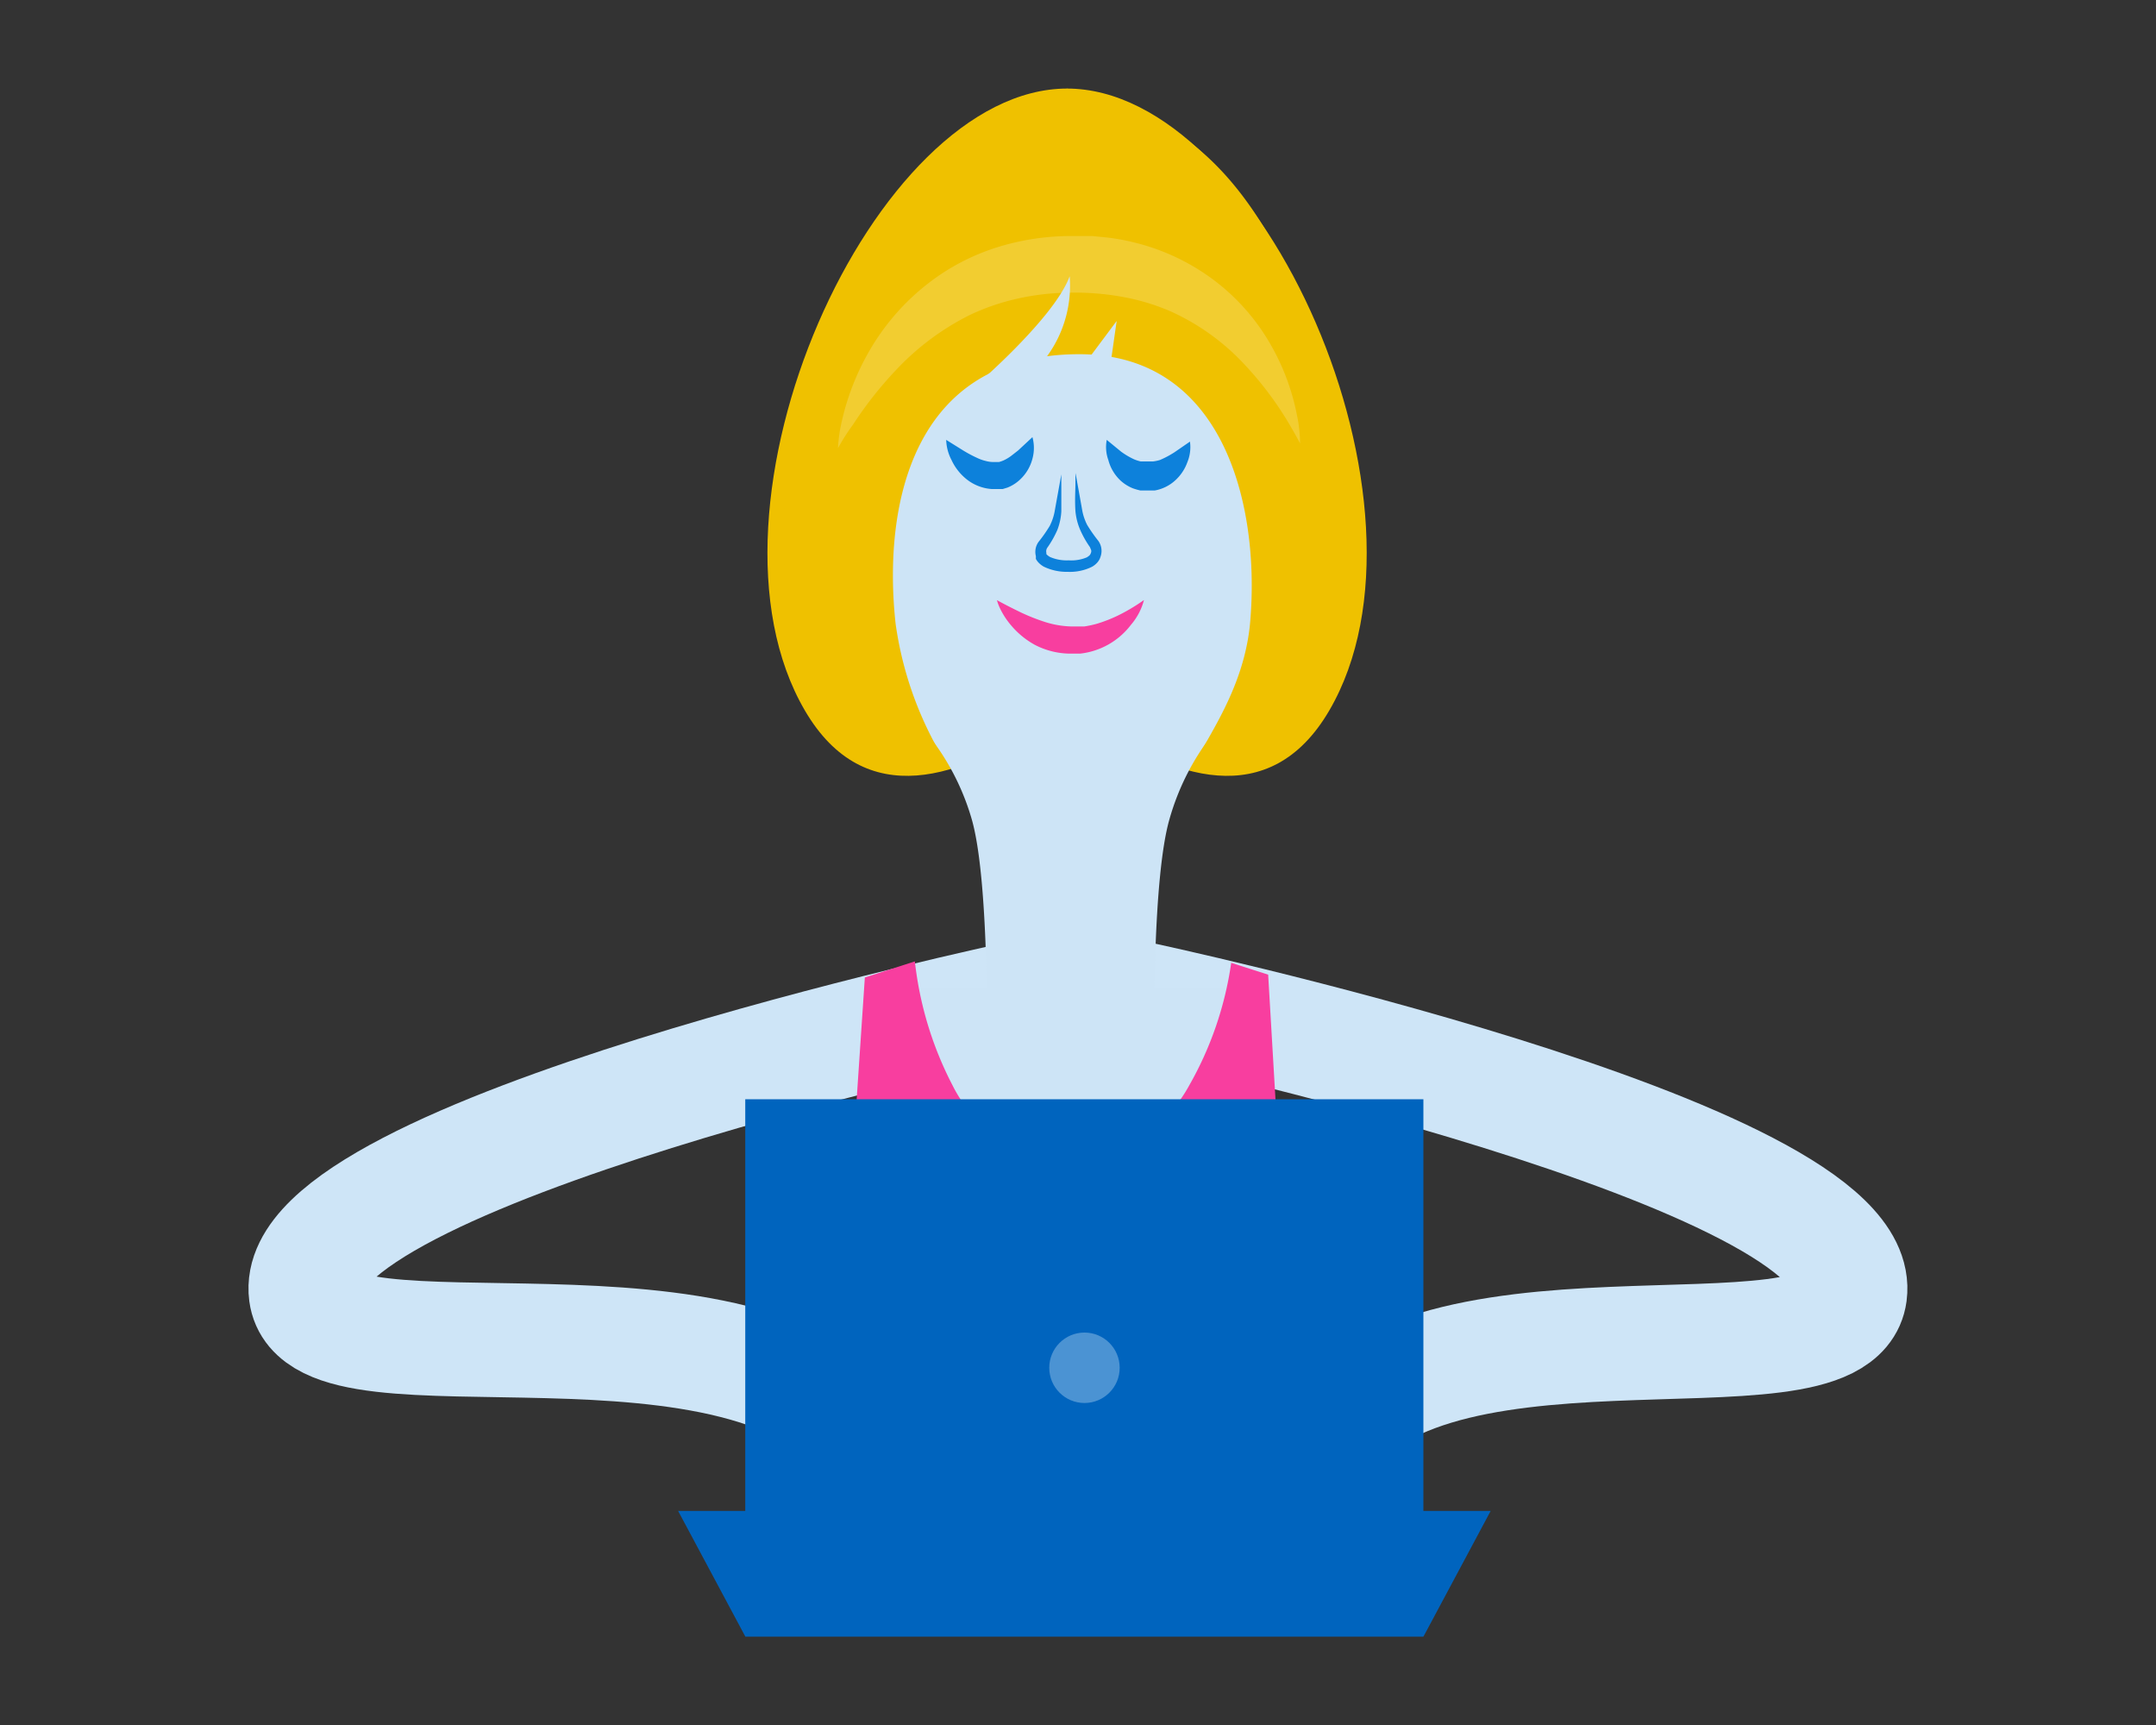 <?xml version="1.0" encoding="UTF-8"?> <svg xmlns="http://www.w3.org/2000/svg" viewBox="0 0 150 120" width="150px" height="120px"><rect x="0" y="0" width="150" height="120" fill="#333333" stroke="none"/><defs><style>.a{fill:none;stroke:#cee5f7;stroke-miterlimit:10;stroke-width:7.94px;}.b{fill:#efc100;}.c{fill:#cde4f6;}.d{fill:#0d80da;}.e{fill:#f83e9f;}.f{fill:#0d81db;}.g{opacity:0.19;}.h{fill:#fff;}.i{fill:#0064be;}.j{fill:#e4f4fe;opacity:0.33;isolation:isolate;}</style></defs><title>start-business</title><path class="a" d="M79.18,69.45S130,80.25,128.71,90c-.93,7-30.78-1.5-37.36,11.42"></path><path class="a" d="M70.8,69.45S20,80.25,21.28,90c.93,7,30.71-1.74,39.56,10.58"></path><path class="b" d="M74.25,6.16C60.7,6.16,47.7,35.23,56,49.43S83.33,40,83.33,40Z"></path><path class="b" d="M74.23,6.16c13.55,0,26.55,29.07,18.25,43.27S65.16,40,65.16,40Z"></path><path class="c" d="M91,31.06c0,.64,0,1.29-.06,1.94-.7,14-8.83,23.28-16.37,23.28h-.17C68.85,56.28,63,51.28,60,43a34.16,34.16,0,0,1-1.89-9.3v-.72a41.16,41.16,0,0,1,.43-8.73,25.64,25.64,0,0,1,3.1-9c.2-.34.42-.68.64-1A14.81,14.81,0,0,1,72.4,7.58a14.08,14.08,0,0,1,2-.14h.8a14.17,14.17,0,0,1,8.33,3.28c.13.11.27.25.4.37,3.19,2.79,5.62,7.23,6.59,13.33a37.6,37.6,0,0,1,.49,5.1Z"></path><path class="d" d="M76.83,24.71a5,5,0,0,1,.25-.44,4.47,4.47,0,0,1,.93-1,3.77,3.77,0,0,1,.79-.51,3.81,3.81,0,0,1,3.42-.1l.56.27c.17.11.33.23.49.35a5.33,5.33,0,0,1,.83.77,7.55,7.55,0,0,1,.6.83,5,5,0,0,1,.42.8,5.66,5.66,0,0,1,.43,1.26c.07.31.1.5.1.5s-.15-.11-.39-.32-.55-.52-.94-.86c-.2-.16-.38-.37-.6-.55l-.67-.55a4.89,4.89,0,0,0-.72-.5L82,24.42l-.39-.17a1.78,1.78,0,0,0-.39-.14,1.74,1.74,0,0,0-.39-.11,4.44,4.44,0,0,0-.79-.09,5.66,5.66,0,0,0-.79.06,6.27,6.27,0,0,0-.75.17c-.47.13-.88.29-1.17.39Z"></path><path class="d" d="M72,24.41l-.47-.14c-.29-.08-.68-.2-1.15-.29-.23,0-.48-.07-.72-.1a5,5,0,0,0-.76,0,4.26,4.26,0,0,0-.75.15,3.81,3.81,0,0,0-.74.29,5,5,0,0,0-.72.42c-.24.14-.46.34-.69.5s-.43.37-.64.54-.39.37-.58.52c-.37.32-.67.62-.91.82l-.38.31a1.86,1.86,0,0,1,.09-.48,5.49,5.49,0,0,1,.4-1.22,4.43,4.43,0,0,1,.39-.77,6.36,6.36,0,0,1,.56-.8,5.14,5.14,0,0,1,.77-.76,4.64,4.64,0,0,1,1-.63,4.11,4.11,0,0,1,1.14-.37,3.88,3.88,0,0,1,1.16,0,3.93,3.93,0,0,1,1,.28,3.61,3.61,0,0,1,.8.44,4.15,4.15,0,0,1,.95.91A3.44,3.44,0,0,1,72,24.41Z"></path><path class="c" d="M81.36,57c-1.19,4.15-1.05,15-1.05,15h-6V53.66c2.92-.09,10.5-3.14,10.5-3.14A17.22,17.22,0,0,0,81.36,57Z"></path><path class="c" d="M67.61,57c1.19,4.15,1.05,15,1.05,15h5.95V53.66c-3-.09-10.49-3.09-10.49-3.09A17,17,0,0,1,67.61,57Z"></path><path class="c" d="M59.41,37c1,2.33,1.06,4.57.18,5s-2.41-1.1-3.39-3.42-1.06-4.57-.18-5S58.42,34.66,59.41,37Z"></path><path class="c" d="M89.56,37c-1,2.33-1.06,4.57-.18,5s2.41-1.1,3.39-3.42,1.06-4.57.18-5S90.54,34.66,89.56,37Z"></path><path class="e" d="M69.36,41.75s.72.4,1.7.87a13.88,13.88,0,0,0,1.65.65,6.57,6.57,0,0,0,1.82.31h.91a7.48,7.48,0,0,0,.88-.19,10,10,0,0,0,1.62-.65,13.16,13.16,0,0,0,1.65-1,4.32,4.32,0,0,1-.91,1.73,5.15,5.15,0,0,1-3.54,2H74.5A5.41,5.41,0,0,1,72,44.86a5.82,5.82,0,0,1-1.64-1.34,5.41,5.41,0,0,1-.8-1.23A3.32,3.32,0,0,1,69.36,41.75Z"></path><path class="f" d="M65.83,30.6l1.17.73a9.17,9.17,0,0,0,1.06.56,3,3,0,0,0,.53.18,2,2,0,0,0,.49.07h.42a1.88,1.88,0,0,0,.42-.16,2.76,2.76,0,0,0,.46-.29l.45-.35,1-.93a2.82,2.82,0,0,1,0,1.5A3,3,0,0,1,71,33.33a2.73,2.73,0,0,1-.91.59l-.33.1-.28,0H69a3.16,3.16,0,0,1-1.87-.78A3.69,3.69,0,0,1,66.2,32,3.19,3.19,0,0,1,65.83,30.6Z"></path><path class="f" d="M77,30.6l1,.82a5.18,5.18,0,0,0,.92.54,2.91,2.91,0,0,0,.44.14h.86A2.75,2.75,0,0,0,80.7,32a6.79,6.79,0,0,0,1-.53l1.09-.75a2.76,2.76,0,0,1-.18,1.43,3.13,3.13,0,0,1-.87,1.29,2.84,2.84,0,0,1-1.4.68h-1a4.17,4.17,0,0,1-.52-.15,2.83,2.83,0,0,1-.85-.53A3,3,0,0,1,77.11,32,2.64,2.64,0,0,1,77,30.6Z"></path><path class="f" d="M74.83,32.91l.45,2.51a3.67,3.67,0,0,0,.36,1.1,10.31,10.31,0,0,0,.77,1.1,1.2,1.2,0,0,1,.19,1,2.35,2.35,0,0,1-.08.24,1.14,1.14,0,0,1-.15.24,1.38,1.38,0,0,1-.4.33,3.46,3.46,0,0,1-1.69.35,3.67,3.67,0,0,1-1.66-.36,1.54,1.54,0,0,1-.39-.31,1.14,1.14,0,0,1-.16-.23.75.75,0,0,1,0-.1h0v-.09a1.19,1.19,0,0,1,.19-1,10,10,0,0,0,.77-1.1,3.69,3.69,0,0,0,.36-1.1L73.84,33v2.57a4.25,4.25,0,0,1-.27,1.28,7,7,0,0,1-.69,1.23.45.45,0,0,0-.08.38v.09h0l.06.06a1.09,1.09,0,0,0,.2.14,2.93,2.93,0,0,0,1.29.23,2.79,2.79,0,0,0,1.27-.21c.16-.11.22-.14.28-.31s0-.21-.07-.4a6.9,6.9,0,0,1-.69-1.23,4.25,4.25,0,0,1-.32-1.29c-.05-.77,0-1.41,0-1.86S74.83,32.91,74.83,32.91Z"></path><path class="b" d="M83.31,52.74C84.4,50.66,86.7,47.39,87,43c.62-8-1.92-18.36-11.91-18.36-11.75,0-13.66,10.71-12.78,18.75a24.85,24.85,0,0,0,3.14,9.07s-10-6.73-10.9-13.51,4.7-32,19.67-32S95,29.52,93.59,43.31,83.31,52.74,83.31,52.74Z"></path><g class="g"><path class="h" d="M58.3,31.18a10.44,10.44,0,0,1,.28-1.93,17.4,17.4,0,0,1,1.91-4.85,16.1,16.1,0,0,1,5.27-5.52,15.45,15.45,0,0,1,4.06-1.81,17.28,17.28,0,0,1,4.51-.65H76l.6.06a14.62,14.62,0,0,1,2.28.38A15.17,15.17,0,0,1,83,18.52,14.8,14.8,0,0,1,88.42,24a16,16,0,0,1,1.82,4.91,9.67,9.67,0,0,1,.21,1.94s-.32-.64-.94-1.66a23.57,23.57,0,0,0-2.93-3.84,16,16,0,0,0-5.16-3.7,15.19,15.19,0,0,0-3.34-1,16.88,16.88,0,0,0-1.77-.23,17.62,17.62,0,0,0-1.88-.06,17.1,17.1,0,0,0-3.62.41A15.66,15.66,0,0,0,67.5,21.9a18.09,18.09,0,0,0-5.16,3.84,26.51,26.51,0,0,0-3,3.81A14.33,14.33,0,0,0,58.3,31.18Z"></path></g><polygon class="c" points="75.24 25.61 77.69 22.33 77.2 25.77 75.24 25.61"></polygon><path class="c" d="M74.42,19.22a8.34,8.34,0,0,1-3.61,7.54l-3.61.66S73.27,22.33,74.42,19.22Z"></path><circle class="c" cx="73.78" cy="89.73" r="2.8"></circle><polygon class="c" points="61.98 68.76 87.1 68.76 87.1 81.68 63.77 81.68 61.98 68.76"></polygon><path class="e" d="M90.14,99.28l-32,.78.68-10.4L59,85.6l.52-7.92L60.17,68l3.48-1.12a24.56,24.56,0,0,0,2.63,8.64,9,9,0,0,0,8.13,5,9.57,9.57,0,0,0,8.32-5,24.1,24.1,0,0,0,2.93-8.54l2.57.82h0l.57,9.7L89.31,86l.19,3.22Z"></path><rect class="i" x="51.85" y="76.47" width="47.18" height="37.37"></rect><polygon class="i" points="99.04 113.84 51.85 113.84 47.18 105.11 103.71 105.11 99.04 113.84"></polygon><circle class="j" cx="75.45" cy="95.15" r="2.45"></circle></svg> 